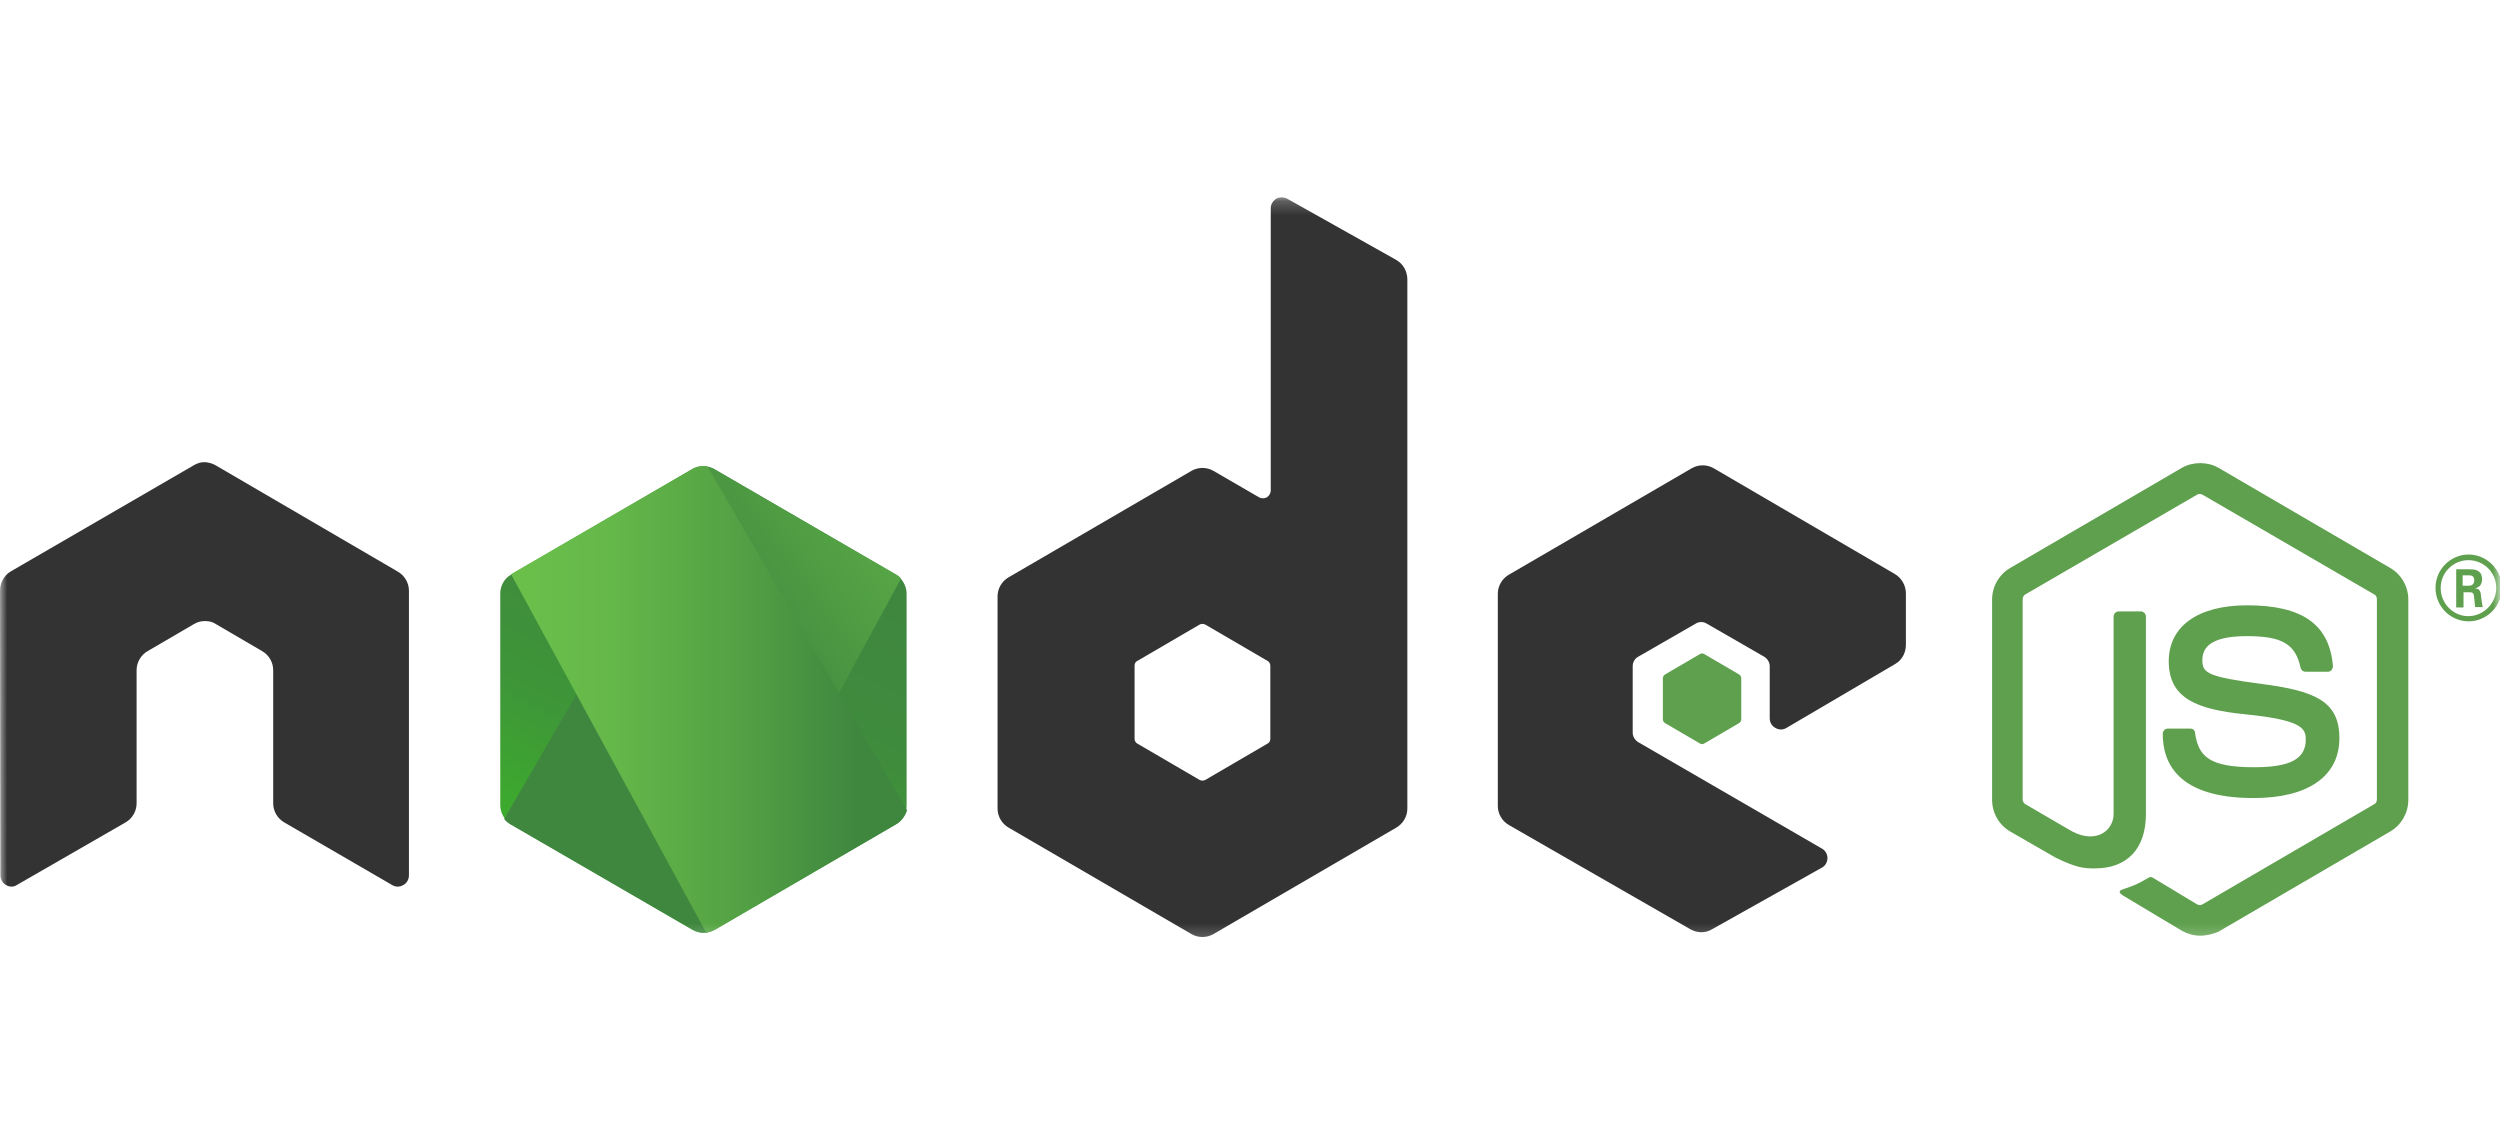 <svg width="180" height="82" viewBox="0 0 180 82" fill="none" xmlns="http://www.w3.org/2000/svg">
<mask id="mask0_144_436" style="mask-type:luminance" maskUnits="userSpaceOnUse" x="0" y="14" width="180" height="54">
<path d="M180 14.21H0V67.79H180V14.21Z" fill="white"/>
</mask>
<g mask="url(#mask0_144_436)">
<path d="M158.416 67.369C157.95 67.369 157.516 67.244 157.112 67.025L152.986 64.556C152.365 64.212 152.676 64.087 152.862 64.025C153.699 63.743 153.854 63.681 154.723 63.181C154.816 63.118 154.94 63.149 155.033 63.212L158.198 65.118C158.322 65.181 158.477 65.181 158.57 65.118L170.949 57.898C171.073 57.836 171.136 57.711 171.136 57.554V43.145C171.136 42.988 171.073 42.863 170.949 42.801L158.57 35.612C158.446 35.549 158.291 35.549 158.198 35.612L145.819 42.801C145.695 42.863 145.633 43.02 145.633 43.145V57.554C145.633 57.679 145.695 57.836 145.819 57.898L149.2 59.867C151.031 60.805 152.179 59.711 152.179 58.617V44.395C152.179 44.207 152.334 44.02 152.552 44.02H154.134C154.32 44.02 154.506 44.176 154.506 44.395V58.617C154.506 61.086 153.172 62.524 150.845 62.524C150.131 62.524 149.573 62.524 147.99 61.743L144.733 59.867C143.927 59.398 143.43 58.523 143.43 57.585V43.176C143.43 42.238 143.927 41.363 144.733 40.894L157.112 33.674C157.888 33.236 158.943 33.236 159.718 33.674L172.098 40.894C172.904 41.363 173.4 42.238 173.4 43.176V57.585C173.4 58.523 172.904 59.398 172.098 59.867L159.718 67.088C159.346 67.244 158.881 67.369 158.416 67.369Z" fill="#5FA04E"/>
<path d="M162.263 57.46C156.833 57.46 155.716 54.96 155.716 52.834C155.716 52.647 155.871 52.459 156.088 52.459H157.701C157.888 52.459 158.043 52.584 158.043 52.772C158.291 54.428 159.004 55.241 162.293 55.241C164.9 55.241 166.017 54.647 166.017 53.241C166.017 52.428 165.705 51.834 161.641 51.428C158.26 51.084 156.15 50.334 156.15 47.614C156.15 45.083 158.26 43.582 161.796 43.582C165.769 43.582 167.723 44.957 167.971 47.958C167.971 48.052 167.94 48.146 167.879 48.239C167.815 48.302 167.723 48.364 167.629 48.364H165.984C165.831 48.364 165.675 48.239 165.644 48.083C165.271 46.364 164.309 45.801 161.765 45.801C158.911 45.801 158.57 46.802 158.57 47.552C158.57 48.458 158.973 48.74 162.82 49.24C166.636 49.74 168.436 50.459 168.436 53.147C168.436 55.897 166.171 57.46 162.263 57.46Z" fill="#5FA04E"/>
<path d="M180.135 42.331C180.135 43.644 179.048 44.738 177.744 44.738C176.442 44.738 175.356 43.676 175.356 42.331C175.356 40.956 176.473 39.925 177.744 39.925C179.017 39.925 180.135 40.987 180.135 42.331ZM175.729 42.331C175.729 43.457 176.629 44.363 177.713 44.363C178.831 44.363 179.731 43.426 179.731 42.331C179.731 41.206 178.831 40.331 177.713 40.331C176.66 40.331 175.729 41.206 175.729 42.331ZM176.846 40.987H177.777C178.087 40.987 178.708 40.987 178.708 41.706C178.708 42.206 178.396 42.3 178.209 42.363C178.583 42.394 178.613 42.644 178.644 42.988C178.675 43.207 178.708 43.582 178.769 43.707H178.209C178.209 43.582 178.117 42.894 178.117 42.863C178.087 42.707 178.025 42.644 177.839 42.644H177.373V43.738H176.846V40.987ZM177.342 42.175H177.744C178.087 42.175 178.148 41.925 178.148 41.8C178.148 41.425 177.9 41.425 177.744 41.425H177.311V42.175H177.342Z" fill="#5FA04E"/>
<path fill-rule="evenodd" clip-rule="evenodd" d="M29.443 42.529C29.443 41.966 29.133 41.435 28.636 41.153L15.513 33.495C15.296 33.37 15.047 33.308 14.799 33.277C14.768 33.277 14.675 33.277 14.675 33.277C14.427 33.277 14.178 33.37 13.961 33.495L0.807 41.122C0.31 41.404 0 41.935 0 42.529L0.031 63.033C0.031 63.315 0.186 63.596 0.434 63.721C0.683 63.877 0.993 63.877 1.21 63.721L9.028 59.22C9.525 58.939 9.835 58.407 9.835 57.845V48.249C9.835 47.686 10.145 47.155 10.642 46.873L13.961 44.935C14.21 44.779 14.489 44.717 14.768 44.717C15.047 44.717 15.326 44.779 15.544 44.935L18.863 46.873C19.36 47.155 19.67 47.686 19.67 48.249V57.845C19.67 58.407 19.98 58.939 20.477 59.22L28.233 63.721C28.481 63.877 28.791 63.877 29.04 63.721C29.288 63.596 29.443 63.315 29.443 63.033V42.529Z" fill="#333333"/>
<path fill-rule="evenodd" clip-rule="evenodd" d="M92.673 14.303C92.424 14.178 92.114 14.178 91.897 14.303C91.649 14.46 91.494 14.71 91.494 14.991V35.308C91.494 35.496 91.401 35.683 91.214 35.809C91.028 35.902 90.842 35.902 90.656 35.809L87.367 33.902C86.871 33.621 86.281 33.621 85.785 33.902L72.63 41.56C72.134 41.841 71.824 42.373 71.824 42.935V58.22C71.824 58.783 72.134 59.314 72.63 59.595L85.785 67.254C86.281 67.535 86.871 67.535 87.367 67.254L100.522 59.595C101.018 59.314 101.329 58.783 101.329 58.22V20.117C101.329 19.523 101.018 18.992 100.522 18.711L92.673 14.303ZM91.463 53.188C91.463 53.344 91.401 53.469 91.277 53.531L86.778 56.157C86.653 56.22 86.498 56.22 86.374 56.157L81.876 53.531C81.752 53.469 81.69 53.313 81.69 53.188V47.937C81.69 47.78 81.752 47.655 81.876 47.593L86.374 44.967C86.498 44.904 86.653 44.904 86.778 44.967L91.277 47.593C91.401 47.655 91.463 47.811 91.463 47.937V53.188Z" fill="#333333"/>
<path fill-rule="evenodd" clip-rule="evenodd" d="M136.448 47.811C136.945 47.53 137.224 46.999 137.224 46.436V42.716C137.224 42.154 136.914 41.622 136.448 41.341L123.386 33.714C122.89 33.433 122.301 33.433 121.804 33.714L108.65 41.372C108.153 41.654 107.843 42.185 107.843 42.748V58.032C107.843 58.595 108.153 59.126 108.65 59.408L121.711 66.909C122.208 67.191 122.797 67.191 123.262 66.909L131.174 62.471C131.422 62.346 131.577 62.065 131.577 61.783C131.577 61.502 131.422 61.221 131.174 61.096L117.957 53.438C117.709 53.281 117.554 53.031 117.554 52.75V47.968C117.554 47.686 117.709 47.405 117.957 47.28L122.084 44.904C122.332 44.748 122.642 44.748 122.89 44.904L127.017 47.28C127.265 47.436 127.42 47.686 127.42 47.968V51.718C127.42 52 127.575 52.281 127.824 52.406C128.072 52.562 128.382 52.562 128.63 52.406L136.448 47.811Z" fill="#333333"/>
<path fill-rule="evenodd" clip-rule="evenodd" d="M122.394 47.093C122.487 47.03 122.612 47.03 122.705 47.093L125.217 48.562C125.31 48.624 125.372 48.718 125.372 48.843V51.781C125.372 51.906 125.31 52 125.217 52.062L122.705 53.532C122.612 53.594 122.487 53.594 122.394 53.532L119.881 52.062C119.788 52 119.726 51.906 119.726 51.781V48.843C119.726 48.718 119.788 48.624 119.881 48.562L122.394 47.093Z" fill="#5FA04E"/>
<path d="M51.439 33.777C50.943 33.496 50.353 33.496 49.857 33.777L36.795 41.373C36.299 41.654 36.019 42.185 36.019 42.748V57.97C36.019 58.533 36.33 59.064 36.795 59.345L49.857 66.941C50.353 67.222 50.943 67.222 51.439 66.941L64.501 59.345C64.997 59.064 65.276 58.533 65.276 57.97V42.748C65.276 42.185 64.966 41.654 64.501 41.373L51.439 33.777Z" fill="url(#paint0_linear_144_436)"/>
<path d="M64.531 41.372L51.408 33.777C51.284 33.714 51.129 33.652 51.005 33.621L36.299 58.97C36.423 59.127 36.578 59.252 36.733 59.345L49.857 66.941C50.229 67.16 50.663 67.222 51.067 67.097L64.873 41.654C64.78 41.529 64.656 41.435 64.531 41.372Z" fill="url(#paint1_linear_144_436)"/>
<path d="M64.532 59.345C64.904 59.126 65.183 58.751 65.308 58.344L50.943 33.589C50.571 33.526 50.167 33.557 49.826 33.776L36.795 41.34L50.85 67.159C51.036 67.128 51.253 67.065 51.439 66.972L64.532 59.345Z" fill="url(#paint2_linear_144_436)"/>
</g>
<defs>
<linearGradient id="paint0_linear_144_436" x1="55.967" y1="39.434" x2="44.015" y2="63.635" gradientUnits="userSpaceOnUse">
<stop stop-color="#3F873F"/>
<stop offset="0.33" stop-color="#3F8B3D"/>
<stop offset="0.637" stop-color="#3E9638"/>
<stop offset="0.934" stop-color="#3DA92E"/>
<stop offset="1" stop-color="#3DAE2B"/>
</linearGradient>
<linearGradient id="paint1_linear_144_436" x1="48.663" y1="52.136" x2="81.974" y2="27.707" gradientUnits="userSpaceOnUse">
<stop offset="0.138" stop-color="#3F873F"/>
<stop offset="0.402" stop-color="#52A044"/>
<stop offset="0.713" stop-color="#64B749"/>
<stop offset="0.908" stop-color="#6ABF4B"/>
</linearGradient>
<linearGradient id="paint2_linear_144_436" x1="35.541" y1="50.353" x2="65.765" y2="50.353" gradientUnits="userSpaceOnUse">
<stop offset="0.092" stop-color="#6ABF4B"/>
<stop offset="0.287" stop-color="#64B749"/>
<stop offset="0.598" stop-color="#52A044"/>
<stop offset="0.862" stop-color="#3F873F"/>
</linearGradient>
</defs>
</svg>
